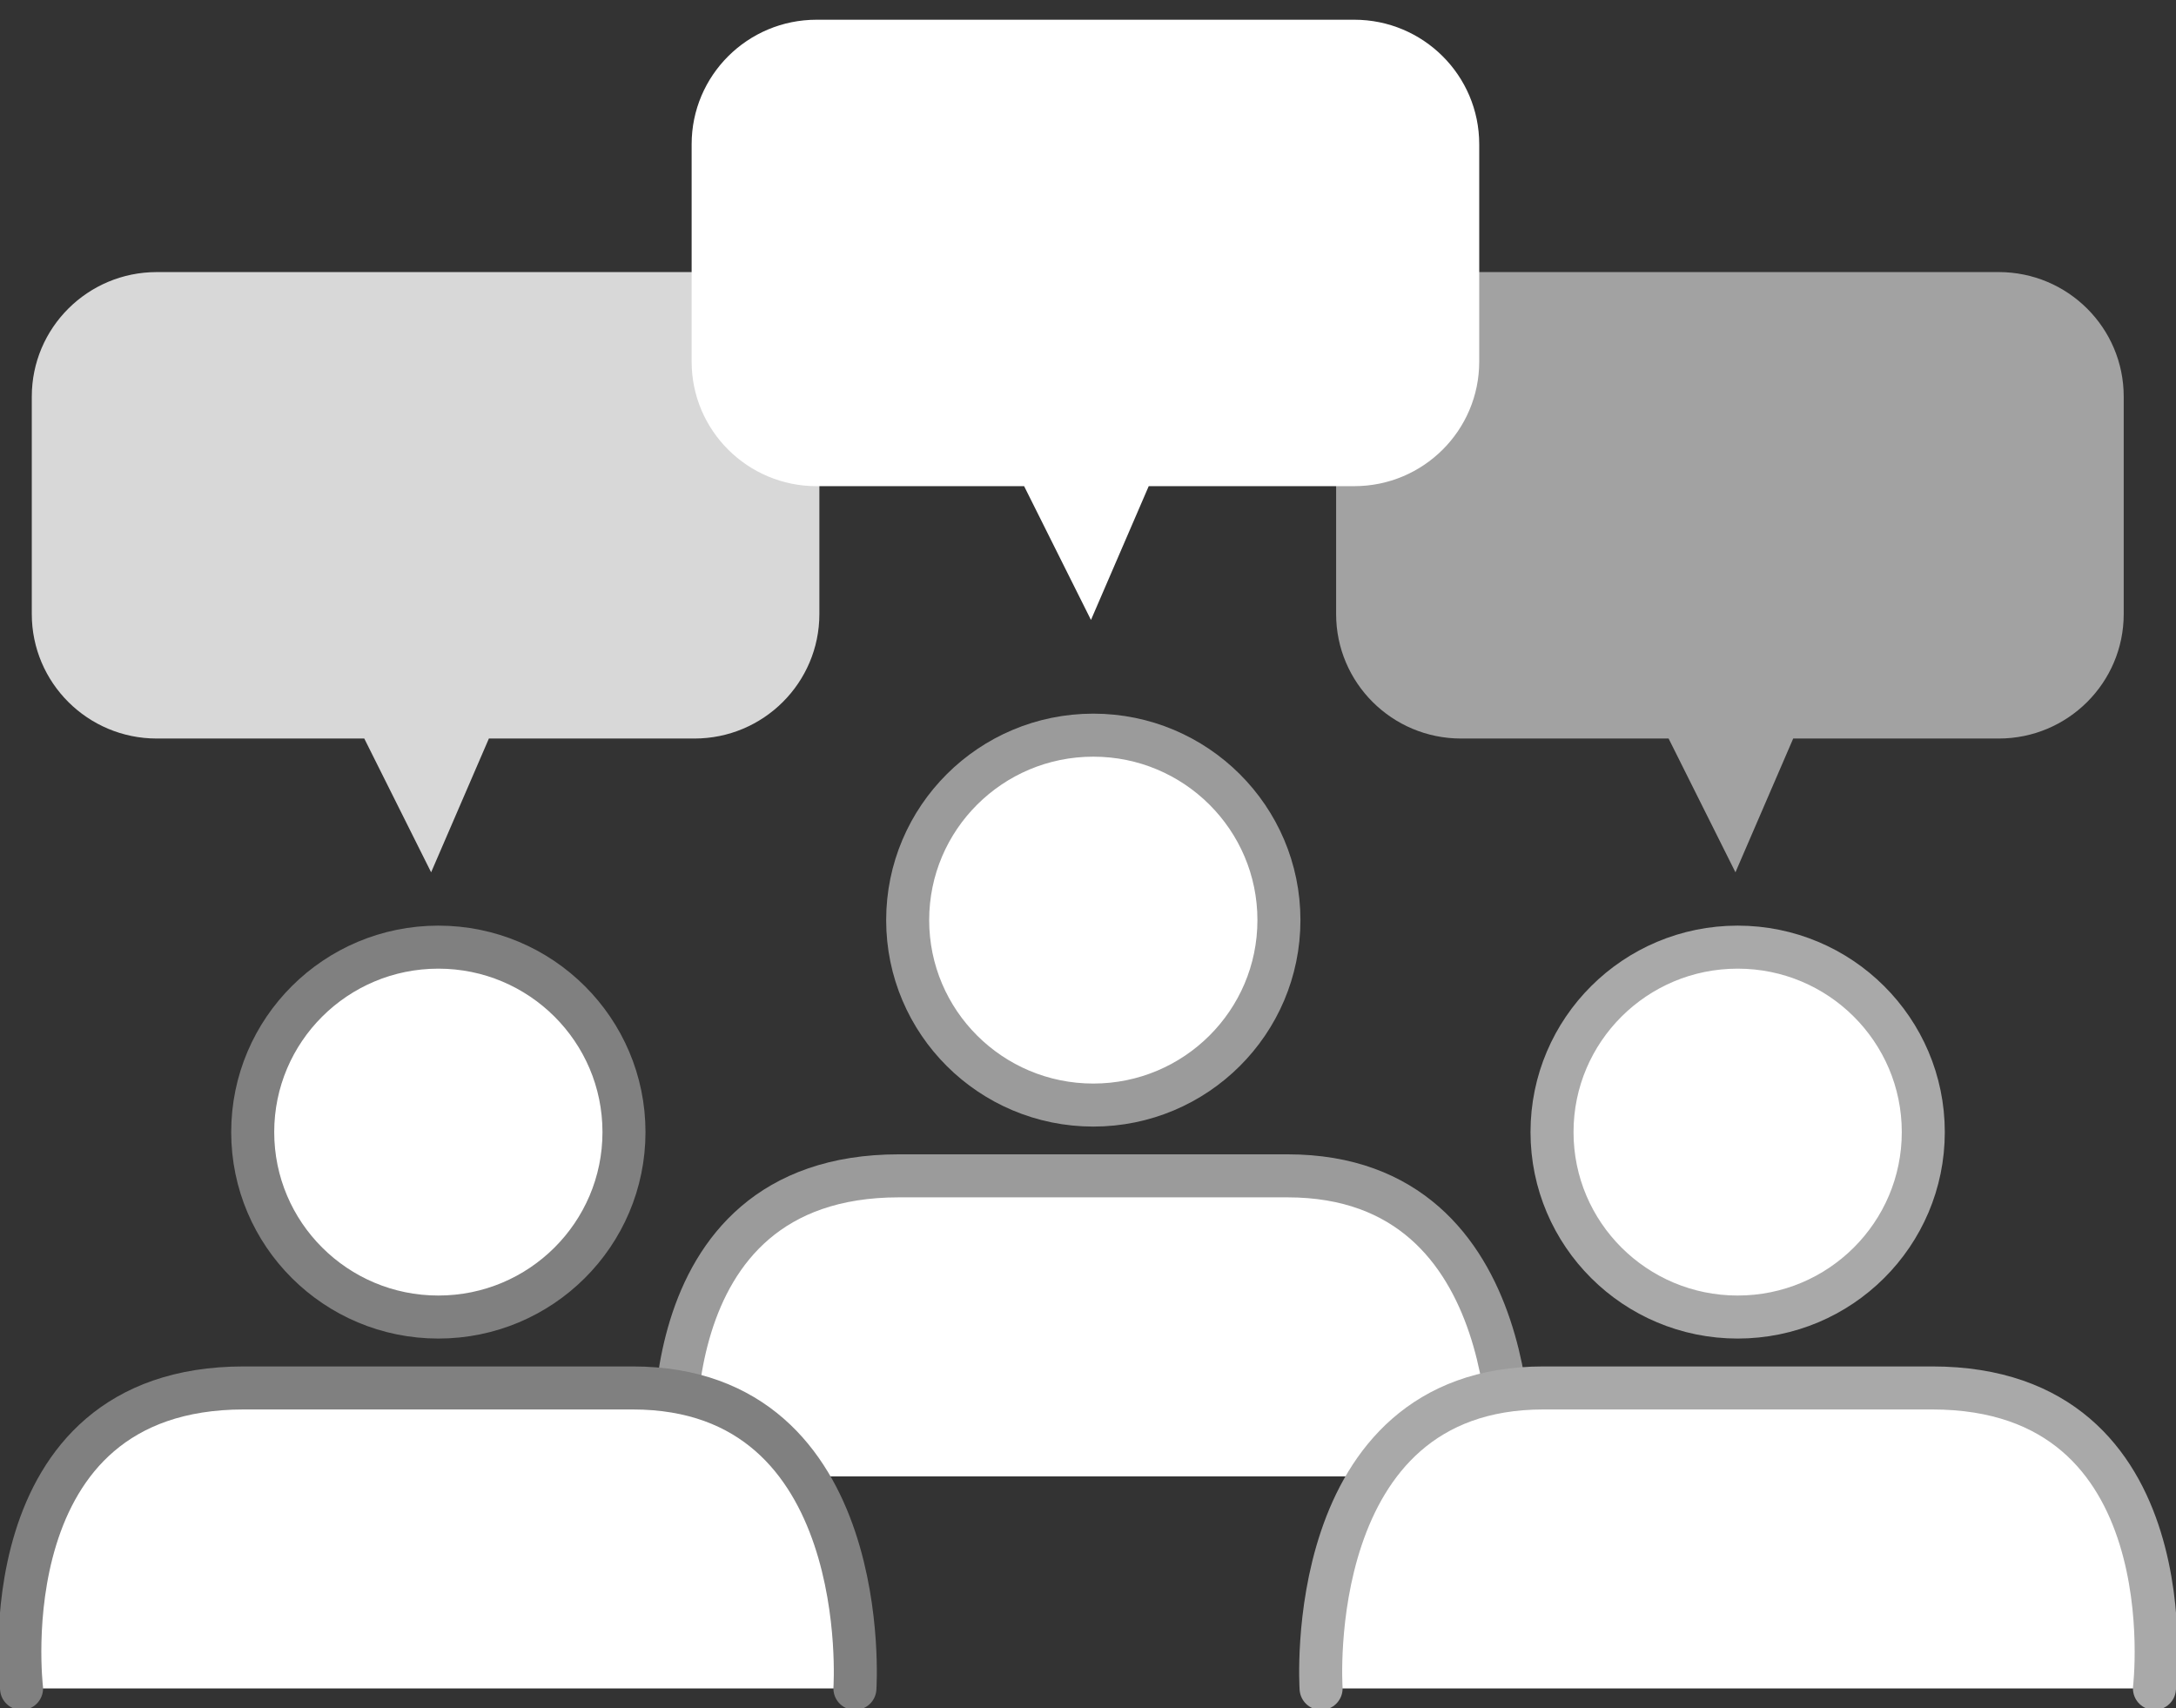 <svg width="172" height="135" viewBox="0 0 172 135" fill="none" xmlns="http://www.w3.org/2000/svg"><rect x="0" y="0" width="172" height="135" fill="#333333" stroke="none"/><g clip-path="url(#clip0_15610_906)"><path d="M53.473 116.678s-2.853-23.75 17.573-23.75h30.727c19.165 0 17.573 23.75 17.573 23.75" fill="#fff"/><path d="M53.473 116.678s-2.853-23.75 17.573-23.75h30.727c19.165 0 17.573 23.75 17.573 23.75" stroke="#9B9B9B" stroke-width="3.4" stroke-linecap="round" stroke-linejoin="round"/><path d="M86.419 87.335c8.104 0 14.673-6.545 14.673-14.617 0-8.073-6.57-14.617-14.673-14.617-8.104 0-14.673 6.544-14.673 14.617 0 8.072 6.57 14.617 14.673 14.617z" fill="#fff" stroke="#9B9B9B" stroke-width="3.4" stroke-linecap="round" stroke-linejoin="round"/><path d="M1.703 133.441s-2.854-23.75 17.573-23.75h30.727c19.165 0 17.573 23.75 17.573 23.75" fill="#fff"/><path d="M1.703 133.441s-2.854-23.75 17.573-23.75h30.727c19.165 0 17.573 23.75 17.573 23.75" stroke="gray" stroke-width="3.4" stroke-linecap="round" stroke-linejoin="round"/><path d="M34.649 104.088c8.103 0 14.673-6.544 14.673-14.617s-6.57-14.617-14.673-14.617c-8.104 0-14.674 6.544-14.674 14.617s6.57 14.617 14.674 14.617z" fill="#fff" stroke="gray" stroke-width="3.4" stroke-linecap="round" stroke-linejoin="round"/><path d="M170.297 133.441s2.854-23.75-17.573-23.75h-30.727c-19.165 0-17.573 23.75-17.573 23.75" fill="#fff"/><path d="M170.297 133.441s2.854-23.75-17.573-23.75h-30.727c-19.165 0-17.573 23.75-17.573 23.75" stroke="#A9A9A9" stroke-width="3.4" stroke-linecap="round" stroke-linejoin="round"/><path d="M137.352 104.088c8.103 0 14.673-6.544 14.673-14.617s-6.57-14.617-14.673-14.617c-8.104 0-14.674 6.544-14.674 14.617s6.57 14.617 14.674 14.617z" fill="#fff" stroke="#A9A9A9" stroke-width="3.4" stroke-linecap="round" stroke-linejoin="round"/><path d="M54.89 21.503h-42.5c-5.458 0-9.877 4.411-9.877 9.84v17.184c0 5.438 4.428 9.84 9.877 9.84h16.404l5.284 10.573 4.566-10.573H54.89c5.459 0 9.877-4.411 9.877-9.84V31.343c0-5.438-4.428-9.84-9.877-9.84z" fill="#D8D8D8"/><path d="M157.99 21.503h-42.501c-5.459 0-9.877 4.411-9.877 9.84v17.184c0 5.438 4.427 9.84 9.877 9.84h16.404l5.284 10.573 4.565-10.573h16.248c5.458 0 9.877-4.411 9.877-9.84V31.343c0-5.438-4.428-9.84-9.877-9.84z" fill="#A2A2A2"/><path d="M107.048 1.559h-42.5c-5.46 0-9.878 4.41-9.878 9.84v17.184c0 5.438 4.428 9.84 9.877 9.84h16.404l5.284 10.572L90.8 38.422h16.247c5.458 0 9.877-4.41 9.877-9.84V11.399c0-5.438-4.428-9.84-9.877-9.84z" fill="#fff"/></g><defs><clipPath id="clip0_15610_906"><rect width="172" height="135" fill="#fff"/></clipPath></defs></svg>